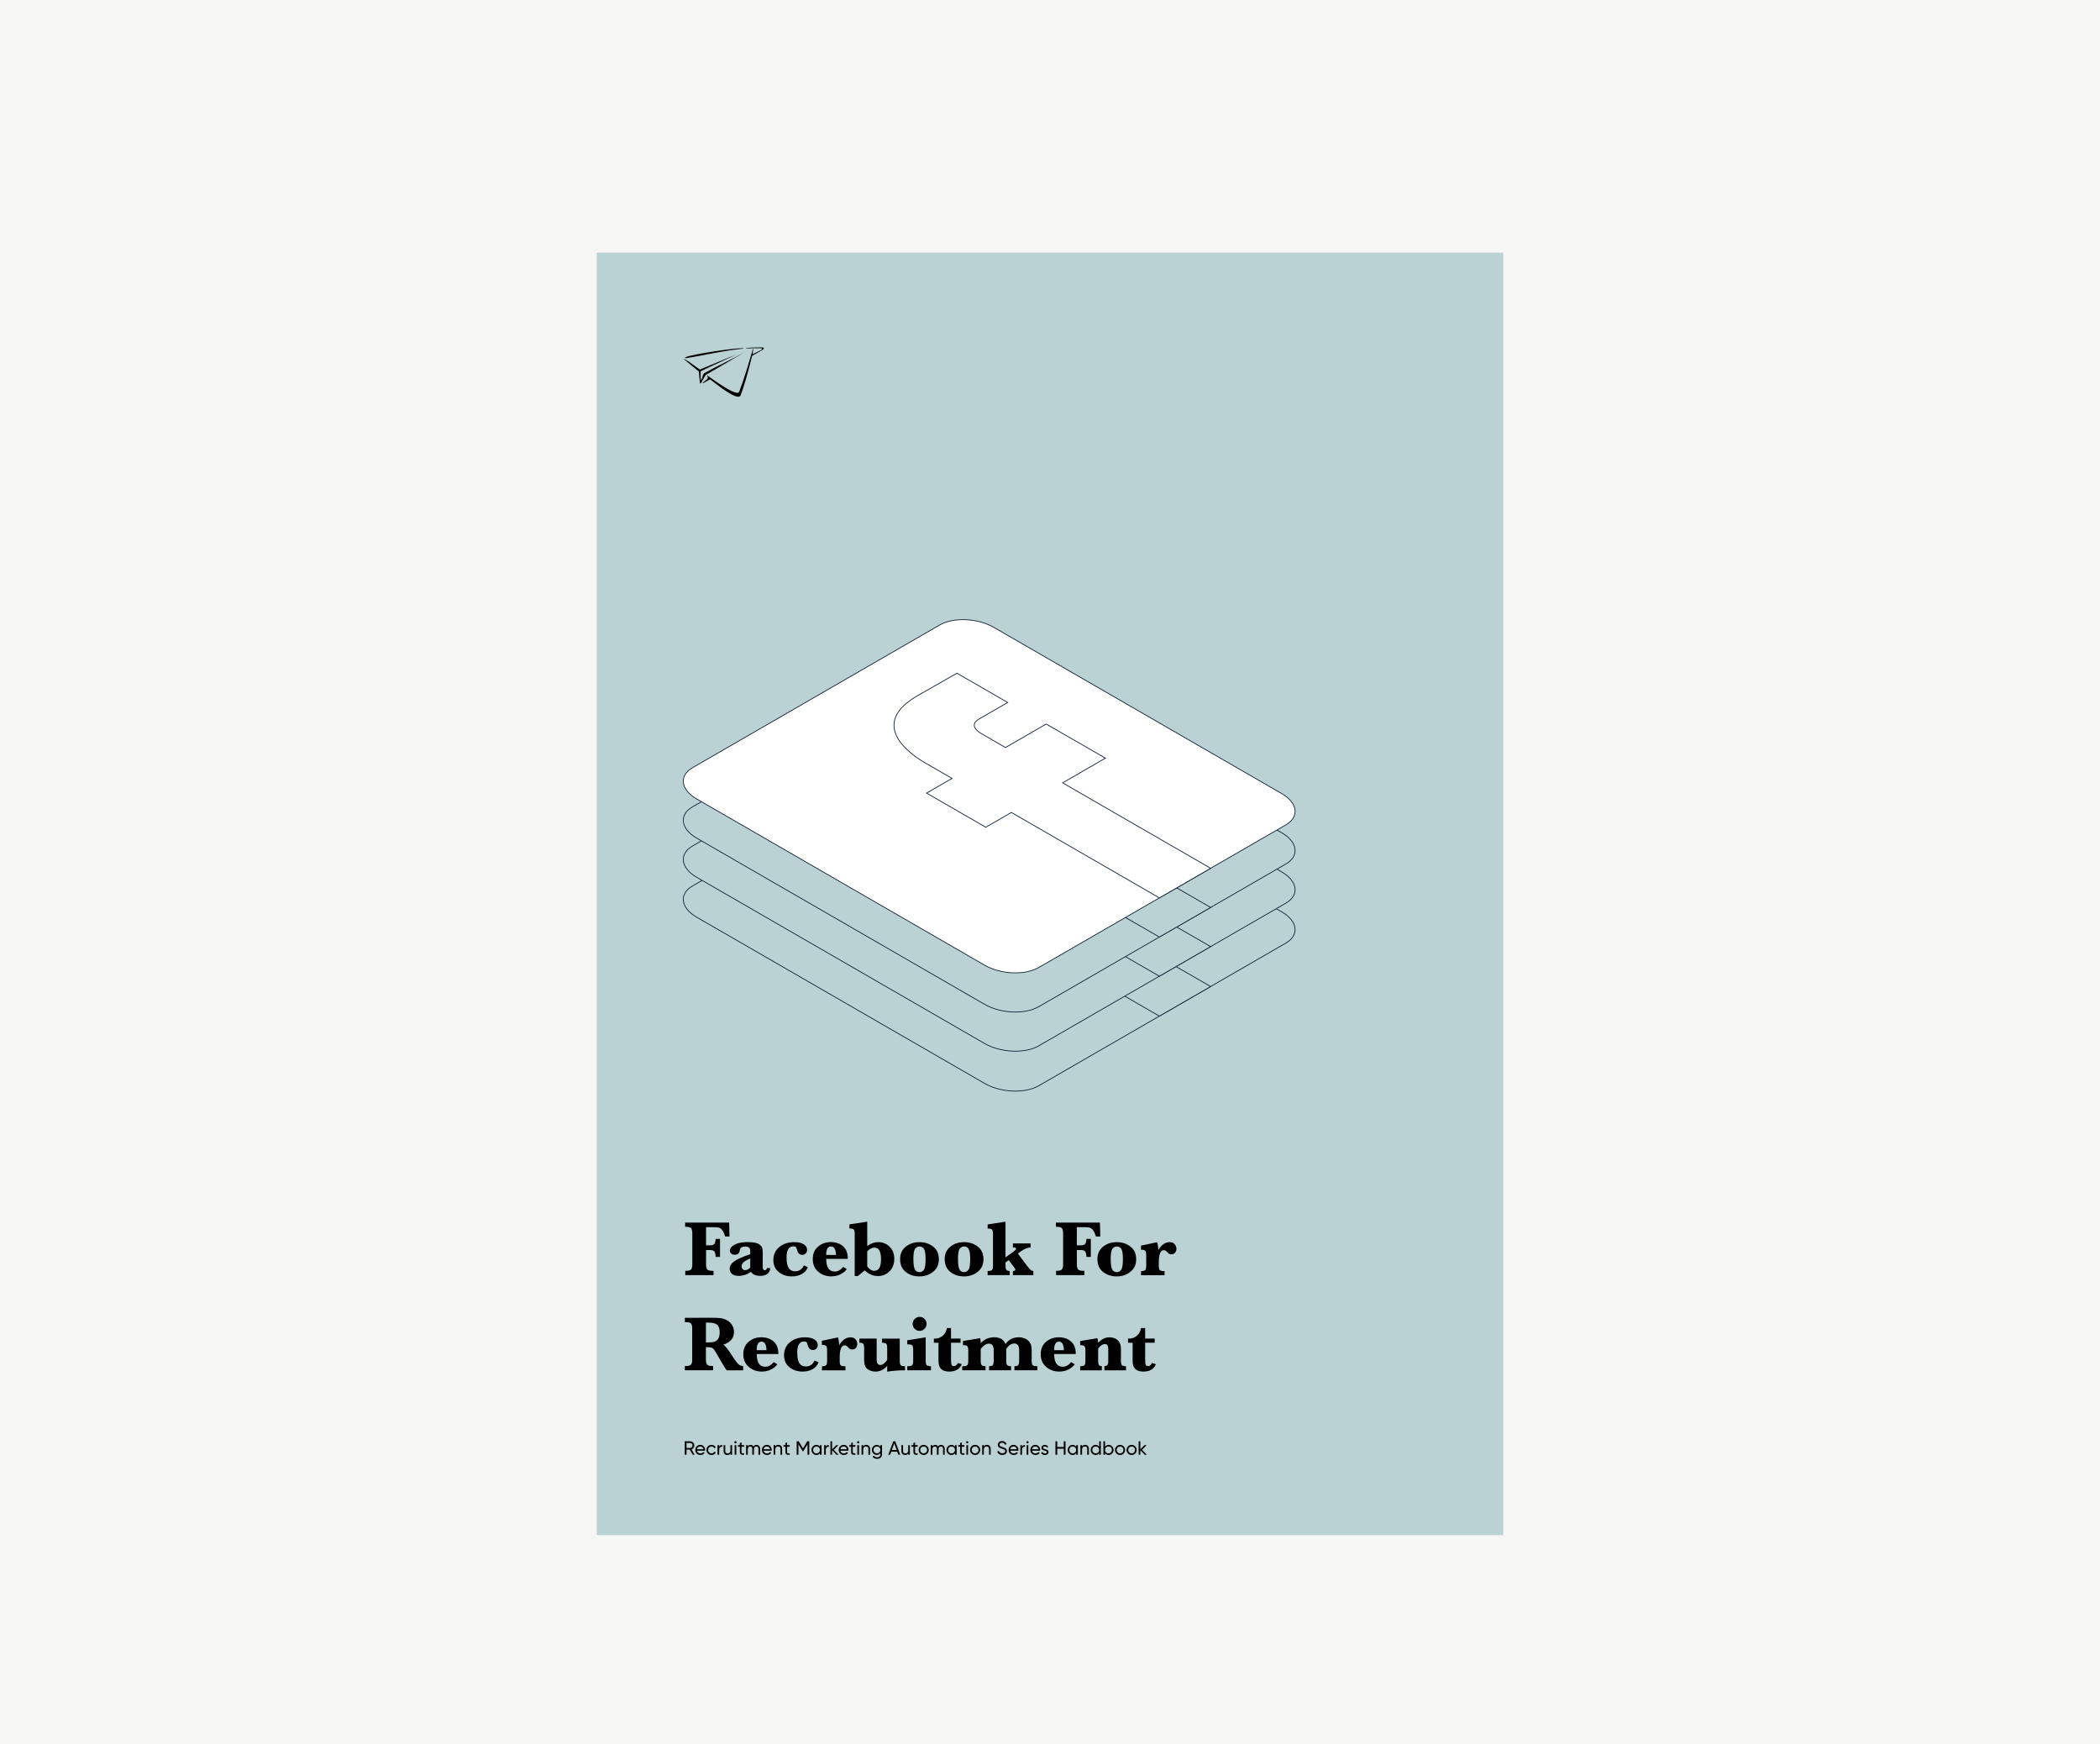 <?xml version="1.0" encoding="UTF-8"?><svg id="Layer_1" xmlns="http://www.w3.org/2000/svg" xmlns:xlink="http://www.w3.org/1999/xlink" viewBox="0 0 1222.76 1015.51"><defs><style>.cls-1{fill:#fff;}.cls-1,.cls-2{stroke:#0d1f33;stroke-miterlimit:10;stroke-width:.44px;}.cls-1,.cls-2,.cls-3{fill-rule:evenodd;}.cls-4{filter:url(#drop-shadow-1);}.cls-5,.cls-6,.cls-7,.cls-3{stroke-width:0px;}.cls-2,.cls-7{fill:#bad2d4;}.cls-6{fill:#f6f6f5;}</style><filter id="drop-shadow-1" filterUnits="userSpaceOnUse"><feOffset dx="0" dy="0"/><feGaussianBlur result="blur" stdDeviation="34.39"/><feFlood flood-color="#cdcdd3" flood-opacity=".75"/><feComposite in2="blur" operator="in"/><feComposite in="SourceGraphic"/></filter></defs><rect class="cls-6" width="1222.76" height="1015.51"/><g class="cls-4"><rect class="cls-7" x="347.45" y="147.09" width="527.87" height="746.69"/><path class="cls-2" d="m403.22,515.81l143.96-83.11c7.99-4.61,22.14-3.99,31.43,1.37l167.72,96.83c9.31,5.38,10.39,13.54,2.4,18.16l-143.96,83.11c-7.99,4.61-22.14,3.99-31.45-1.38l-167.72-96.83c-9.29-5.37-10.37-13.53-2.38-18.15h0Z"/><path class="cls-2" d="m585.44,504.05l-13.79-7.96c-6.71-3.87-4.4-7.01-1.66-8.59s16.74-9.66,16.74-9.66l-29.53-17.05-23.18,13.24c-25.59,14.77-9.37,30.86,4.72,39l15.58,9-14.8,8.55,34.45,19.89,14.92-8.62c39.06,22.55,86.17,49.75,86.17,49.75l29.85-17.23s-47.58-27.47-86.17-49.75l24.92-14.38-34.49-19.86-23.72,13.69Z"/><path class="cls-2" d="m403.22,492.57l143.96-83.11c7.99-4.61,22.14-3.99,31.43,1.37l167.72,96.83c9.31,5.38,10.39,13.54,2.4,18.16l-143.96,83.11c-7.99,4.61-22.14,3.99-31.45-1.38l-167.72-96.83c-9.29-5.37-10.37-13.53-2.38-18.15h0Z"/><path class="cls-2" d="m585.44,480.81l-13.79-7.96c-6.71-3.87-4.4-7.01-1.66-8.59s16.74-9.66,16.74-9.66l-29.53-17.05-23.18,13.24c-25.59,14.77-9.37,30.86,4.72,39l15.58,9-14.8,8.55,34.45,19.89,14.92-8.62c39.06,22.55,86.17,49.75,86.17,49.75l29.85-17.23s-47.58-27.47-86.17-49.75l24.92-14.38-34.49-19.86-23.72,13.69Z"/><path class="cls-5" d="m411.12,727.81v8.34c0,1.4.24,2.37.72,2.92s1.48.82,3,.82h.63v2.5h-16.46v-2.5h.45c1.52,0,2.51-.28,2.96-.85.46-.56.69-1.53.69-2.9v-18.13c0-1.4-.24-2.37-.71-2.92s-1.45-.82-2.94-.82h-.54v-2.46h25.64l.2,8.09h-2.55c-.38-1.38-.86-2.5-1.44-3.36s-1.2-1.41-1.83-1.67c-.63-.26-1.59-.38-2.89-.38h-4.94v10.55h2.41c1.14,0,1.93-.24,2.38-.73.44-.49.72-1.49.82-3.01h2.53v10.51h-2.53c-.08-1.64-.34-2.72-.79-3.24s-1.27-.78-2.46-.78h-2.37Z"/><path class="cls-5" d="m437.25,740.44c-1.1.8-2.24,1.39-3.44,1.79-1.2.4-2.45.6-3.75.6-1.73,0-3.03-.39-3.89-1.17s-1.3-1.75-1.3-2.91c0-1.64.86-3.09,2.59-4.35s4.85-2.66,9.38-4.19v-1.67c0-1.19-.29-1.95-.86-2.29-.57-.34-1.25-.51-2.03-.51-1.89,0-2.95.69-3.16,2.07-.15.95-.45,1.63-.9,2.06-.45.43-1.15.64-2.1.64-.86,0-1.54-.23-2.04-.69-.5-.46-.76-1-.76-1.61,0-1.4.92-2.59,2.77-3.56,1.85-.98,4.32-1.47,7.42-1.47,1.73,0,3.17.11,4.34.32,1.17.21,2.1.6,2.82,1.17s1.19,1.17,1.42,1.8c.23.63.35,1.49.35,2.57v8.57c0,1.29.39,1.94,1.17,1.94.68,0,1.1-.42,1.29-1.26h1.87c-.04,1.55-.61,2.69-1.7,3.43s-2.39,1.1-3.91,1.1c-2.77,0-4.63-.8-5.59-2.39Zm-.41-2.44v-5.28c-2.09.87-3.45,1.66-4.09,2.37-.64.71-.96,1.44-.96,2.19,0,.57.19,1.09.56,1.54.38.46.87.69,1.49.69.54,0,1.06-.13,1.56-.38.5-.26.98-.63,1.44-1.13Z"/><path class="cls-5" d="m468.07,736.72l2.3,1.01c-.63,1.73-1.78,3.06-3.44,4-1.66.94-3.6,1.41-5.81,1.41-3.02,0-5.58-.84-7.68-2.54s-3.14-4.02-3.14-7c0-3.13,1.14-5.64,3.43-7.55,2.28-1.91,5.25-2.86,8.88-2.86,2.25,0,4.04.41,5.36,1.24,1.31.83,1.97,1.92,1.97,3.27,0,.77-.26,1.44-.78,2.02s-1.19.87-2.02.87c-1.64,0-2.68-1.07-3.13-3.2-.14-.63-.34-1.08-.61-1.35s-.74-.41-1.4-.41c-1.34,0-2.34.53-3.01,1.59-.67,1.06-1,2.65-1,4.77,0,2.9.4,4.99,1.21,6.26.8,1.27,2.06,1.91,3.78,1.91,2.34,0,4.04-1.14,5.1-3.43Z"/><path class="cls-5" d="m481.08,732.95c0,2.45.42,4.29,1.25,5.52.83,1.23,2.08,1.85,3.75,1.85,1.77,0,3.4-.9,4.89-2.71l2.1,1.26c-.86,1.23-2.09,2.25-3.69,3.05s-3.37,1.21-5.31,1.21c-2.98,0-5.52-.91-7.64-2.72-2.12-1.81-3.18-4.26-3.18-7.34s1.03-5.5,3.08-7.26,4.52-2.64,7.41-2.64,5.28.81,7.14,2.42,2.78,4.06,2.78,7.34h-12.58Zm-.02-2.28h5.7c-.09-3.32-1.06-4.98-2.91-4.98-.93,0-1.63.41-2.1,1.24-.47.83-.7,2.07-.7,3.74Z"/><path class="cls-5" d="m503.54,739.63l-4.01,3.27h-1.87v-24.67c0-1.14-.18-1.93-.53-2.36-.35-.43-1.2-.64-2.54-.64v-2.39l10.37-1.56v14.2c.99-.77,2.02-1.34,3.09-1.72,1.07-.38,2.17-.58,3.31-.58,2.6,0,4.81.9,6.63,2.69s2.73,4.14,2.73,7.05-.93,5.46-2.79,7.28-4.11,2.73-6.75,2.73c-1.43,0-2.78-.28-4.05-.83-1.27-.56-2.47-1.38-3.6-2.48Zm1.42-2.32c.62.86,1.27,1.5,1.96,1.93.69.43,1.42.64,2.19.64,1.29,0,2.26-.56,2.91-1.69s.97-2.82.97-5.07-.32-3.94-.95-5.06c-.63-1.12-1.58-1.68-2.84-1.68-.77,0-1.5.18-2.21.55-.71.37-1.38.93-2.03,1.68v8.7Z"/><path class="cls-5" d="m524.1,733.11c0-3.1,1.1-5.52,3.29-7.28s4.85-2.64,7.96-2.64,5.68.85,7.94,2.56c2.25,1.71,3.38,4.17,3.38,7.38s-1.1,5.48-3.31,7.29c-2.21,1.81-4.88,2.72-8.03,2.72s-5.7-.86-7.91-2.58c-2.21-1.72-3.31-4.21-3.31-7.45Zm7.73-.23c0,2.89.27,4.9.8,6.05.53,1.15,1.46,1.72,2.79,1.72,1.07,0,1.92-.48,2.56-1.44s.96-3.01.96-6.16c0-2.86-.29-4.79-.86-5.81s-1.47-1.52-2.71-1.52c-.98,0-1.81.43-2.5,1.3-.69.87-1.04,2.82-1.04,5.85Z"/><path class="cls-5" d="m550.07,733.11c0-3.1,1.1-5.52,3.29-7.28s4.85-2.64,7.96-2.64,5.68.85,7.94,2.56c2.25,1.71,3.38,4.17,3.38,7.38s-1.1,5.48-3.31,7.29c-2.21,1.81-4.88,2.72-8.03,2.72s-5.7-.86-7.91-2.58c-2.21-1.72-3.31-4.21-3.31-7.45Zm7.73-.23c0,2.89.27,4.9.8,6.05.53,1.15,1.46,1.72,2.79,1.72,1.07,0,1.92-.48,2.56-1.44s.96-3.01.96-6.16c0-2.86-.29-4.79-.86-5.81s-1.47-1.52-2.71-1.52c-.98,0-1.81.43-2.5,1.3-.69.87-1.04,2.82-1.04,5.85Z"/><path class="cls-5" d="m585.47,735.05v1.96c0,1.07.16,1.82.47,2.27s.98.69,1.98.73v2.39h-12.85v-2.39c1.31,0,2.15-.2,2.54-.61.38-.41.58-1.2.58-2.39v-18.74c0-1.14-.18-1.93-.54-2.36-.36-.43-1.22-.64-2.57-.64v-2.39l10.39-1.6v20.79l4.8-3.45c.92-.68,1.38-1.2,1.38-1.56,0-.21-.09-.39-.26-.53-.17-.14-.71-.21-1.61-.21v-2.39h10.28v2.39c-1.67,0-3.55.75-5.64,2.25l-1.76,1.24,4.69,6.29c1.13,1.52,1.99,2.55,2.58,3.09s1.18.81,1.75.81v2.39h-11.9v-2.39c.96,0,1.44-.28,1.44-.83,0-.23-.26-.68-.77-1.38l-3.07-4.13-1.92,1.38Z"/><path class="cls-5" d="m627.02,727.81v8.34c0,1.4.24,2.37.72,2.92s1.48.82,3,.82h.63v2.5h-16.46v-2.5h.45c1.52,0,2.51-.28,2.96-.85.46-.56.69-1.53.69-2.9v-18.13c0-1.4-.24-2.37-.71-2.92s-1.45-.82-2.94-.82h-.54v-2.46h25.64l.2,8.09h-2.55c-.38-1.38-.86-2.5-1.44-3.36s-1.2-1.41-1.83-1.67c-.63-.26-1.59-.38-2.89-.38h-4.94v10.55h2.41c1.14,0,1.93-.24,2.38-.73.44-.49.72-1.49.82-3.01h2.53v10.51h-2.53c-.08-1.64-.34-2.72-.79-3.24s-1.27-.78-2.46-.78h-2.37Z"/><path class="cls-5" d="m638.99,733.11c0-3.1,1.1-5.52,3.29-7.28s4.85-2.64,7.96-2.64,5.68.85,7.94,2.56c2.25,1.71,3.38,4.17,3.38,7.38s-1.1,5.48-3.31,7.29c-2.21,1.81-4.88,2.72-8.03,2.72s-5.7-.86-7.91-2.58c-2.21-1.72-3.31-4.21-3.31-7.45Zm7.73-.23c0,2.89.27,4.9.8,6.05.53,1.15,1.46,1.72,2.79,1.72,1.07,0,1.92-.48,2.56-1.44s.96-3.01.96-6.16c0-2.86-.29-4.79-.86-5.81s-1.47-1.52-2.71-1.52c-.98,0-1.81.43-2.5,1.3-.69.87-1.04,2.82-1.04,5.85Z"/><path class="cls-5" d="m674.44,727.84c.87-1.55,1.86-2.71,2.98-3.48s2.34-1.16,3.67-1.16,2.25.4,2.91,1.21c.66.8.99,1.68.99,2.63,0,.89-.26,1.65-.79,2.28-.53.63-1.26.95-2.21.95-.51,0-.93-.1-1.26-.29-.33-.2-.77-.6-1.31-1.22-.54-.6-1.13-.9-1.76-.9-.98,0-1.71.6-2.2,1.79-.49,1.2-.73,2.99-.73,5.38v2.01c0,1.11.17,1.89.52,2.33.34.44,1.14.67,2.39.67h.45v2.39h-13.69v-2.39c1.31,0,2.13-.22,2.48-.65.35-.44.52-1.22.52-2.34v-6.45c0-1.14-.18-1.93-.53-2.36-.35-.43-1.19-.64-2.51-.64v-2.39l9.36-1.98c.42,1.22.66,2.77.72,4.64Z"/><path class="cls-5" d="m411.03,784.33v7.24c0,1.4.24,2.37.72,2.92.48.55,1.47.82,2.95.82h.54v2.5h-16.48v-2.5h.61c1.53,0,2.53-.28,2.99-.85.46-.56.69-1.53.69-2.9v-18.08c0-1.4-.24-2.37-.72-2.92-.48-.55-1.46-.82-2.95-.82h-.61v-2.5l12.26-.02,2.75-.02c2.72,0,4.71.09,5.96.27,1.25.18,2.49.61,3.71,1.3,1.22.68,2.18,1.62,2.88,2.81s1.05,2.46,1.05,3.83c0,3.64-2.06,6.13-6.18,7.46,1.1.69,2.8,2.86,5.12,6.49,1.8,2.81,3.09,4.51,3.86,5.08s1.61.87,2.53.87v2.5h-9.56c-.87-1.04-2.49-3.67-4.85-7.89-1.19-2.13-2.02-3.51-2.5-4.13-.48-.62-.97-1.01-1.48-1.18s-1.6-.27-3.28-.28Zm0-2.75c2.54.03,4.25-.12,5.14-.46s1.59-.95,2.1-1.83.77-2.07.77-3.57c0-2.15-.51-3.64-1.52-4.46-1.01-.83-2.76-1.24-5.24-1.24-.32,0-.73,0-1.24.02v11.54Z"/><path class="cls-5" d="m440.63,788.37c0,2.45.42,4.29,1.25,5.52.83,1.23,2.08,1.85,3.75,1.85,1.77,0,3.4-.9,4.89-2.71l2.1,1.26c-.86,1.23-2.09,2.25-3.69,3.05s-3.37,1.21-5.31,1.21c-2.98,0-5.52-.91-7.64-2.72-2.12-1.81-3.18-4.26-3.18-7.34s1.03-5.5,3.08-7.26,4.52-2.64,7.41-2.64,5.28.81,7.14,2.42,2.78,4.06,2.78,7.34h-12.58Zm-.02-2.28h5.7c-.09-3.32-1.06-4.98-2.91-4.98-.93,0-1.63.41-2.1,1.24-.47.83-.7,2.07-.7,3.74Z"/><path class="cls-5" d="m474.29,792.13l2.3,1.01c-.63,1.73-1.78,3.06-3.44,4-1.66.94-3.6,1.41-5.81,1.41-3.02,0-5.58-.84-7.68-2.54s-3.14-4.02-3.14-7c0-3.13,1.14-5.64,3.43-7.55,2.28-1.91,5.25-2.86,8.88-2.86,2.25,0,4.04.41,5.36,1.24,1.31.83,1.97,1.92,1.97,3.27,0,.77-.26,1.44-.78,2.02-.52.58-1.19.87-2.02.87-1.64,0-2.68-1.07-3.13-3.2-.14-.63-.34-1.08-.61-1.35s-.74-.41-1.4-.41c-1.34,0-2.34.53-3.01,1.59-.67,1.06-1,2.65-1,4.77,0,2.9.4,4.99,1.21,6.26.8,1.27,2.06,1.91,3.78,1.91,2.34,0,4.04-1.14,5.1-3.43Z"/><path class="cls-5" d="m488.63,783.25c.87-1.55,1.86-2.71,2.98-3.48s2.34-1.16,3.67-1.16,2.25.4,2.91,1.21c.66.8.99,1.68.99,2.63,0,.89-.26,1.65-.79,2.28-.53.63-1.26.95-2.21.95-.51,0-.93-.1-1.26-.29-.33-.2-.77-.6-1.31-1.22-.54-.6-1.13-.9-1.76-.9-.98,0-1.71.6-2.2,1.79-.49,1.2-.73,2.99-.73,5.38v2.01c0,1.11.17,1.89.52,2.33.34.44,1.14.67,2.39.67h.45v2.39h-13.69v-2.39c1.31,0,2.13-.22,2.48-.65.35-.44.52-1.22.52-2.34v-6.45c0-1.14-.18-1.93-.53-2.36-.35-.43-1.19-.64-2.51-.64v-2.39l9.36-1.98c.42,1.22.66,2.77.72,4.64Z"/><path class="cls-5" d="m516.57,795.29c-.98,1.08-2.03,1.9-3.17,2.45-1.13.55-2.36.82-3.66.82-1.67,0-3.18-.47-4.54-1.4s-2.04-2.71-2.04-5.34v-7.08c0-1.16-.18-1.95-.55-2.37-.37-.42-1.12-.63-2.24-.63v-2.39h10.08v12.06c0,1.17.18,2.01.54,2.53.36.51.93.77,1.71.77.59,0,1.2-.24,1.85-.72.65-.48,1.32-1.2,2.03-2.16v-7.08c0-1.13-.18-1.91-.53-2.34-.35-.44-1.18-.65-2.49-.65v-2.39h10.33v13.08c0,1.14.18,1.93.53,2.36.35.43,1.2.64,2.54.64v2.39c-.41-.01-.77-.02-1.1-.02-2.77,0-5.85.26-9.27.77v-3.27Z"/><path class="cls-5" d="m539,778.6v13.82c0,1.14.18,1.93.54,2.36.36.43,1.2.64,2.53.64v2.39h-13.8v-2.39h.52c1.28,0,2.09-.23,2.42-.68.34-.45.51-1.23.51-2.32v-6.72c0-1.11-.17-1.89-.52-2.33-.35-.44-1.15-.67-2.41-.67h-.52v-2.39l10.73-1.71Zm-7.6-7.82c0-1.11.4-2.07,1.2-2.88s1.75-1.21,2.86-1.21,2.08.4,2.86,1.19c.78.8,1.17,1.76,1.17,2.89s-.39,2.09-1.18,2.89-1.74,1.19-2.85,1.19-2.12-.41-2.9-1.23-1.16-1.77-1.16-2.85Z"/><path class="cls-5" d="m553.75,781.78v9.63c0,1.61.11,2.67.32,3.19.21.52.65.78,1.31.78.99,0,1.79-.62,2.39-1.85l2.21.74c-1.14,2.86-3.58,4.28-7.33,4.28-2.06,0-3.61-.5-4.64-1.5-1.04-1-1.56-2.5-1.56-4.5v-10.78h-2.68v-2.43l.56.02c1.82,0,3.37-.58,4.67-1.74,1.29-1.16,2.07-2.63,2.34-4.42h2.41v6.13h5.55v2.43h-5.55Z"/><path class="cls-5" d="m571.04,785.37v7.1c0,1.13.18,1.9.54,2.32.36.42,1.12.63,2.28.63v2.39h-13.6v-2.39h.59c1.29,0,2.1-.22,2.44-.67.33-.44.5-1.21.5-2.29v-6.31c0-1.14-.18-1.93-.54-2.36-.36-.43-1.21-.64-2.55-.64v-2.39l9.97-1.65c.25.66.38,1.64.38,2.93,1.02-1.16,2.18-2.02,3.48-2.59s2.73-.86,4.29-.86c1.71,0,3.12.33,4.23.98,1.1.65,1.91,1.64,2.4,2.96.95-1.32,2.06-2.31,3.34-2.96,1.28-.65,2.73-.98,4.35-.98,1.34,0,2.55.24,3.65.73,1.1.49,1.93,1.1,2.5,1.83.57.73.95,1.46,1.14,2.19.19.73.28,1.79.28,3.17v5.95c0,1.17.19,1.96.58,2.36.38.4,1.29.6,2.72.6v2.39h-13.35v-2.39c1.16,0,1.91-.22,2.24-.65.34-.44.51-1.2.51-2.3v-6.47c0-1.26-.23-2.21-.7-2.84-.47-.63-1.17-.95-2.12-.95-.89,0-1.72.26-2.5.79s-1.51,1.32-2.19,2.37v7.1c0,1.11.18,1.88.54,2.31.36.43,1.12.64,2.28.64v2.39h-12.83v-2.39c1.11-.01,1.84-.23,2.19-.65.35-.42.52-1.19.52-2.3v-6.43c0-1.25-.23-2.18-.69-2.81-.46-.62-1.15-.94-2.08-.94-.81,0-1.62.26-2.41.77-.8.51-1.59,1.28-2.37,2.3Z"/><path class="cls-5" d="m613.81,788.37c0,2.45.42,4.29,1.25,5.52.83,1.23,2.08,1.85,3.75,1.85,1.77,0,3.4-.9,4.89-2.71l2.1,1.26c-.86,1.23-2.09,2.25-3.69,3.05s-3.37,1.21-5.31,1.21c-2.98,0-5.52-.91-7.64-2.72-2.12-1.81-3.18-4.26-3.18-7.34s1.03-5.5,3.08-7.26,4.52-2.64,7.41-2.64,5.28.81,7.14,2.42,2.78,4.06,2.78,7.34h-12.58Zm-.02-2.28h5.7c-.09-3.32-1.06-4.98-2.91-4.98-.93,0-1.63.41-2.1,1.24-.47.83-.7,2.07-.7,3.74Z"/><path class="cls-5" d="m639.42,785.14v7.33c0,1.05.16,1.8.47,2.25.32.45.88.68,1.69.7v2.39h-12.63v-2.39c1.31,0,2.14-.21,2.5-.62.36-.41.54-1.19.54-2.33v-6.31c0-1.14-.18-1.93-.53-2.36-.35-.43-1.19-.64-2.51-.64v-2.39l10.01-1.65c.25.59.41,1.49.45,2.71.99-1.08,2.03-1.89,3.12-2.42,1.09-.53,2.22-.8,3.39-.8,2.1,0,3.76.58,4.96,1.75,1.2,1.17,1.8,2.76,1.8,4.79v7.33c0,1.13.18,1.9.55,2.32s1.17.63,2.4.63v2.39h-12.56v-2.39c.63-.03,1.16-.21,1.59-.54.43-.33.64-1.13.64-2.41v-6.76c0-1.23-.17-2.07-.51-2.52-.34-.45-.82-.68-1.45-.68s-1.28.22-1.94.65c-.66.44-1.33,1.1-2.01,1.98Z"/><path class="cls-5" d="m666.79,781.78v9.63c0,1.61.11,2.67.32,3.19.21.52.65.78,1.31.78.99,0,1.79-.62,2.39-1.85l2.21.74c-1.14,2.86-3.58,4.28-7.33,4.28-2.06,0-3.61-.5-4.64-1.5-1.04-1-1.56-2.5-1.56-4.5v-10.78h-2.68v-2.43l.56.02c1.82,0,3.37-.58,4.67-1.74,1.29-1.16,2.07-2.63,2.34-4.42h2.41v6.13h5.55v2.43h-5.55Z"/><path class="cls-5" d="m403.34,846.97l-1.75-3h-1.85v3h-1.04v-7.83h3.13c.67,0,1.25.24,1.72.71.48.47.72,1.04.72,1.72,0,.51-.15.97-.45,1.39-.3.42-.69.71-1.17.88l1.85,3.13h-1.15Zm-3.6-6.85v2.92h2.09c.39,0,.72-.14.99-.43.27-.29.41-.63.41-1.03s-.14-.75-.41-1.03c-.27-.28-.6-.42-.99-.42h-2.09Z"/><path class="cls-5" d="m405.83,844.62c.1.5.33.89.69,1.16.36.28.81.41,1.34.41.74,0,1.27-.27,1.61-.82l.83.47c-.54.84-1.36,1.26-2.46,1.26-.89,0-1.61-.28-2.16-.83-.56-.55-.83-1.26-.83-2.11s.27-1.54.82-2.1c.54-.56,1.25-.84,2.11-.84s1.49.29,2.01.87c.52.58.78,1.27.78,2.08,0,.14-.01.29-.03.44h-4.69Zm1.93-2.47c-.52,0-.95.15-1.3.44-.34.29-.56.69-.64,1.18h3.74c-.08-.53-.29-.93-.63-1.21-.34-.28-.73-.41-1.17-.41Z"/><path class="cls-5" d="m414.29,847.11c-.84,0-1.54-.28-2.1-.84-.56-.56-.84-1.26-.84-2.1s.28-1.53.84-2.1c.56-.56,1.26-.84,2.1-.84.55,0,1.05.13,1.49.4.44.27.77.62.98,1.07l-.82.47c-.14-.3-.36-.54-.65-.72-.29-.18-.63-.27-1-.27-.56,0-1.03.19-1.4.57-.38.38-.57.85-.57,1.42s.19,1.03.57,1.41c.38.38.84.57,1.4.57.37,0,.71-.09,1.01-.26.3-.18.53-.41.68-.71l.83.48c-.24.44-.58.79-1.03,1.06s-.94.4-1.49.4Z"/><path class="cls-5" d="m418.75,842.32c.32-.69.9-1.04,1.74-1.04v1.02c-.48-.02-.89.1-1.23.38-.34.28-.51.72-.51,1.33v2.96h-.97v-5.59h.97v.94Z"/><path class="cls-5" d="m425.3,841.38h.97v5.59h-.97v-.8c-.39.63-1,.95-1.81.95-.66,0-1.18-.21-1.58-.62-.4-.41-.59-.97-.59-1.68v-3.43h.97v3.38c0,.46.12.81.37,1.06.25.25.58.38,1.02.38.48,0,.88-.15,1.17-.45.3-.3.45-.77.45-1.39v-2.96Z"/><path class="cls-5" d="m428.24,840.36c-.19,0-.34-.06-.47-.19-.13-.13-.19-.28-.19-.46s.06-.33.19-.46c.13-.13.28-.2.47-.2s.33.07.46.2c.13.13.19.29.19.46s-.06.33-.19.46-.28.19-.46.19Zm-.49,6.61v-5.59h.97v5.59h-.97Z"/><path class="cls-5" d="m433.25,842.32h-1.49v3.03c0,.28.05.47.16.59.11.12.27.18.5.18.22,0,.5,0,.83-.02v.87c-.85.11-1.47.04-1.87-.21-.4-.25-.59-.72-.59-1.42v-3.03h-1.11v-.94h1.11v-1.28l.97-.29v1.57h1.49v.94Z"/><path class="cls-5" d="m440.48,841.23c.63,0,1.13.2,1.52.61s.58.96.58,1.65v3.48h-.97v-3.44c0-.43-.11-.77-.33-1.01-.22-.24-.52-.36-.9-.36-.42,0-.75.14-1,.42-.25.28-.38.71-.38,1.28v3.11h-.97v-3.44c0-.43-.11-.77-.32-1.01-.21-.24-.5-.36-.87-.36-.41,0-.75.14-1.02.43s-.41.71-.41,1.27v3.11h-.97v-5.59h.97v.75c.38-.6.94-.89,1.67-.89s1.3.32,1.64.95c.39-.63.97-.95,1.75-.95Z"/><path class="cls-5" d="m444.62,844.62c.1.5.33.89.69,1.16.36.28.81.41,1.34.41.74,0,1.27-.27,1.61-.82l.83.47c-.54.84-1.36,1.26-2.46,1.26-.89,0-1.61-.28-2.16-.83-.56-.55-.83-1.26-.83-2.11s.27-1.54.82-2.1c.54-.56,1.25-.84,2.11-.84s1.49.29,2.01.87c.52.58.78,1.27.78,2.08,0,.14-.01.29-.03.44h-4.69Zm1.93-2.47c-.52,0-.95.15-1.3.44-.34.29-.56.69-.64,1.18h3.74c-.08-.53-.29-.93-.63-1.21-.34-.28-.73-.41-1.17-.41Z"/><path class="cls-5" d="m453.24,841.23c.66,0,1.18.21,1.58.62.39.41.59.97.59,1.68v3.43h-.97v-3.38c0-.45-.12-.81-.37-1.06-.25-.25-.59-.38-1.02-.38-.48,0-.88.15-1.17.45s-.45.77-.45,1.39v2.96h-.97v-5.59h.97v.8c.4-.63,1-.95,1.81-.95Z"/><path class="cls-5" d="m459.8,842.32h-1.49v3.03c0,.28.05.47.16.59.11.12.27.18.5.18.22,0,.5,0,.83-.02v.87c-.85.11-1.47.04-1.87-.21-.4-.25-.59-.72-.59-1.42v-3.03h-1.11v-.94h1.11v-1.28l.97-.29v1.57h1.49v.94Z"/><path class="cls-5" d="m471.21,839.14v7.83h-1.03v-6.12l-2.56,4.26h-.13s-2.57-4.27-2.57-4.27v6.12h-1.04v-7.83h1.17l2.5,4.16,2.48-4.16h1.16Z"/><path class="cls-5" d="m477.42,841.38h.97v5.59h-.97v-.96c-.49.74-1.19,1.11-2.11,1.11-.78,0-1.45-.29-2-.86-.55-.57-.83-1.26-.83-2.08s.28-1.52.83-2.09c.55-.57,1.22-.86,2-.86.92,0,1.63.37,2.11,1.11v-.96Zm-1.99,4.8c.57,0,1.04-.19,1.42-.58.38-.38.57-.86.57-1.43s-.19-1.04-.57-1.43c-.38-.38-.85-.58-1.42-.58s-1.03.19-1.41.58c-.38.38-.57.86-.57,1.43s.19,1.04.57,1.43c.38.38.85.58,1.41.58Z"/><path class="cls-5" d="m480.84,842.32c.32-.69.9-1.04,1.74-1.04v1.02c-.48-.02-.89.1-1.23.38-.34.28-.51.72-.51,1.33v2.96h-.97v-5.59h.97v.94Z"/><path class="cls-5" d="m488.26,846.97h-1.21l-2.55-2.65v2.65h-.97v-7.83h.97v4.7l2.42-2.46h1.25l-2.67,2.71,2.76,2.88Z"/><path class="cls-5" d="m489.33,844.62c.1.5.33.89.69,1.16.36.28.81.41,1.34.41.74,0,1.27-.27,1.61-.82l.83.47c-.54.84-1.36,1.26-2.46,1.26-.89,0-1.61-.28-2.16-.83-.56-.55-.83-1.26-.83-2.11s.27-1.54.82-2.1c.54-.56,1.25-.84,2.11-.84s1.49.29,2.01.87c.52.58.78,1.27.78,2.08,0,.14-.01.29-.03.44h-4.69Zm1.93-2.47c-.52,0-.95.15-1.3.44-.34.29-.56.69-.64,1.18h3.74c-.08-.53-.29-.93-.63-1.21-.34-.28-.73-.41-1.17-.41Z"/><path class="cls-5" d="m498.05,842.32h-1.49v3.03c0,.28.05.47.16.59.11.12.27.18.5.18.22,0,.5,0,.83-.02v.87c-.85.11-1.47.04-1.87-.21-.4-.25-.59-.72-.59-1.42v-3.03h-1.11v-.94h1.11v-1.28l.97-.29v1.57h1.49v.94Z"/><path class="cls-5" d="m499.69,840.36c-.19,0-.34-.06-.47-.19-.13-.13-.19-.28-.19-.46s.06-.33.19-.46c.13-.13.28-.2.47-.2s.33.07.46.2c.13.13.19.29.19.46s-.06.33-.19.46-.28.19-.46.19Zm-.49,6.61v-5.59h.97v5.59h-.97Z"/><path class="cls-5" d="m504.44,841.23c.66,0,1.18.21,1.58.62.39.41.59.97.59,1.68v3.43h-.97v-3.38c0-.45-.12-.81-.37-1.06-.25-.25-.59-.38-1.02-.38-.48,0-.88.15-1.17.45s-.45.77-.45,1.39v2.96h-.97v-5.59h.97v.8c.4-.63,1-.95,1.81-.95Z"/><path class="cls-5" d="m512.61,841.38h.96v5.36c0,.83-.28,1.47-.84,1.93-.56.46-1.23.69-2.01.69-.63,0-1.17-.12-1.62-.35-.45-.24-.8-.57-1.03-1.01l.85-.48c.31.63.91.94,1.82.94.58,0,1.04-.15,1.37-.46.33-.31.5-.72.5-1.25v-.79c-.49.75-1.19,1.12-2.1,1.12-.8,0-1.47-.28-2.02-.85-.55-.57-.83-1.26-.83-2.07s.28-1.5.83-2.06c.55-.56,1.23-.84,2.02-.84.92,0,1.62.37,2.1,1.11v-.96Zm-3.41,4.18c.38.38.85.57,1.42.57s1.04-.19,1.42-.57c.38-.38.57-.85.57-1.42s-.19-1.03-.57-1.41c-.38-.38-.85-.57-1.42-.57s-1.04.19-1.42.57c-.38.38-.57.85-.57,1.41s.19,1.04.57,1.42Z"/><path class="cls-5" d="m523.1,846.97l-.64-1.75h-3.52l-.64,1.75h-1.11l2.92-7.83h1.17l2.92,7.83h-1.11Zm-3.8-2.73h2.81l-1.41-3.86-1.41,3.86Z"/><path class="cls-5" d="m528.83,841.38h.97v5.59h-.97v-.8c-.39.63-1,.95-1.81.95-.66,0-1.18-.21-1.58-.62-.4-.41-.59-.97-.59-1.68v-3.43h.97v3.38c0,.46.12.81.37,1.06.25.25.58.38,1.02.38.48,0,.88-.15,1.17-.45.3-.3.45-.77.45-1.39v-2.96Z"/><path class="cls-5" d="m534.32,842.32h-1.49v3.03c0,.28.05.47.16.59.11.12.27.18.5.18.22,0,.5,0,.83-.02v.87c-.85.11-1.47.04-1.87-.21-.4-.25-.59-.72-.59-1.42v-3.03h-1.11v-.94h1.11v-1.28l.97-.29v1.57h1.49v.94Z"/><path class="cls-5" d="m539.92,846.26c-.57.57-1.27.85-2.09.85s-1.52-.28-2.09-.85-.86-1.26-.86-2.09.29-1.53.86-2.09,1.27-.85,2.09-.85,1.52.28,2.09.85.86,1.26.86,2.09-.29,1.52-.86,2.09Zm-2.09-.1c.56,0,1.03-.19,1.41-.57.38-.38.57-.85.57-1.42s-.19-1.04-.57-1.42c-.38-.38-.85-.57-1.41-.57s-1.02.19-1.4.57c-.38.38-.57.85-.57,1.42s.19,1.04.57,1.42c.38.38.85.57,1.4.57Z"/><path class="cls-5" d="m547.97,841.23c.63,0,1.13.2,1.52.61s.58.96.58,1.65v3.48h-.97v-3.44c0-.43-.11-.77-.33-1.01-.22-.24-.52-.36-.9-.36-.42,0-.75.14-1,.42-.25.28-.38.71-.38,1.28v3.11h-.97v-3.44c0-.43-.11-.77-.32-1.01-.21-.24-.5-.36-.87-.36-.41,0-.75.14-1.02.43s-.41.71-.41,1.27v3.11h-.97v-5.59h.97v.75c.38-.6.94-.89,1.67-.89s1.3.32,1.64.95c.39-.63.97-.95,1.75-.95Z"/><path class="cls-5" d="m556.05,841.38h.97v5.59h-.97v-.96c-.49.74-1.19,1.11-2.11,1.11-.78,0-1.45-.29-2-.86-.55-.57-.83-1.26-.83-2.08s.28-1.52.83-2.09c.55-.57,1.22-.86,2-.86.92,0,1.63.37,2.11,1.11v-.96Zm-1.99,4.8c.57,0,1.04-.19,1.42-.58.38-.38.57-.86.57-1.43s-.19-1.04-.57-1.43c-.38-.38-.85-.58-1.42-.58s-1.03.19-1.41.58c-.38.38-.57.86-.57,1.43s.19,1.04.57,1.43c.38.38.85.58,1.41.58Z"/><path class="cls-5" d="m561.54,842.32h-1.49v3.03c0,.28.05.47.16.59.11.12.27.18.5.18.22,0,.5,0,.83-.02v.87c-.85.11-1.47.04-1.87-.21-.4-.25-.59-.72-.59-1.42v-3.03h-1.11v-.94h1.11v-1.28l.97-.29v1.57h1.49v.94Z"/><path class="cls-5" d="m563.19,840.36c-.19,0-.34-.06-.47-.19-.13-.13-.19-.28-.19-.46s.06-.33.19-.46c.13-.13.28-.2.47-.2s.33.07.46.2c.13.13.19.29.19.46s-.06.33-.19.46-.28.19-.46.19Zm-.49,6.61v-5.59h.97v5.59h-.97Z"/><path class="cls-5" d="m569.87,846.26c-.57.57-1.27.85-2.09.85s-1.52-.28-2.09-.85-.86-1.26-.86-2.09.29-1.53.86-2.09,1.27-.85,2.09-.85,1.52.28,2.09.85.86,1.26.86,2.09-.29,1.52-.86,2.09Zm-2.09-.1c.56,0,1.03-.19,1.41-.57.38-.38.57-.85.57-1.42s-.19-1.04-.57-1.42c-.38-.38-.85-.57-1.41-.57s-1.02.19-1.4.57c-.38.38-.57.85-.57,1.42s.19,1.04.57,1.42c.38.38.85.57,1.4.57Z"/><path class="cls-5" d="m574.67,841.23c.66,0,1.18.21,1.58.62.39.41.59.97.59,1.68v3.43h-.97v-3.38c0-.45-.12-.81-.37-1.06-.25-.25-.59-.38-1.02-.38-.48,0-.88.15-1.17.45s-.45.77-.45,1.39v2.96h-.97v-5.59h.97v.8c.4-.63,1-.95,1.81-.95Z"/><path class="cls-5" d="m583.62,847.11c-.73,0-1.36-.17-1.87-.51-.52-.34-.88-.81-1.09-1.41l.89-.51c.31.95,1,1.42,2.09,1.42.54,0,.95-.11,1.23-.33.28-.22.43-.51.43-.88s-.14-.65-.43-.84-.76-.38-1.42-.59c-.33-.11-.57-.2-.75-.26s-.39-.15-.65-.29c-.26-.13-.45-.26-.58-.4-.13-.14-.24-.32-.34-.54s-.15-.48-.15-.76c0-.68.24-1.22.72-1.62.48-.4,1.06-.6,1.74-.6.62,0,1.16.16,1.62.47.46.31.8.73,1.03,1.24l-.87.5c-.34-.8-.93-1.21-1.78-1.21-.42,0-.77.1-1.03.31-.26.21-.39.49-.39.85s.12.6.37.78.67.37,1.28.56c.21.08.36.13.45.16.09.03.23.08.42.15s.33.12.42.17c.09.04.21.11.36.19.15.08.27.16.34.23s.16.17.26.28c.1.11.17.22.22.33s.08.24.12.39c.03.15.05.3.05.46,0,.69-.25,1.23-.75,1.64-.5.41-1.15.61-1.96.61Z"/><path class="cls-5" d="m588.27,844.62c.1.5.33.89.69,1.16.36.28.81.41,1.34.41.74,0,1.27-.27,1.61-.82l.83.47c-.54.84-1.36,1.26-2.46,1.26-.89,0-1.61-.28-2.16-.83-.56-.55-.83-1.26-.83-2.11s.27-1.54.82-2.1c.54-.56,1.25-.84,2.11-.84s1.49.29,2.01.87c.52.58.78,1.27.78,2.08,0,.14-.01.29-.03.44h-4.69Zm1.93-2.47c-.52,0-.95.15-1.3.44-.34.29-.56.69-.64,1.18h3.74c-.08-.53-.29-.93-.63-1.21-.34-.28-.73-.41-1.17-.41Z"/><path class="cls-5" d="m595.08,842.32c.32-.69.9-1.04,1.74-1.04v1.02c-.48-.02-.89.1-1.23.38-.34.28-.51.72-.51,1.33v2.96h-.97v-5.59h.97v.94Z"/><path class="cls-5" d="m598.27,840.36c-.19,0-.34-.06-.47-.19-.13-.13-.19-.28-.19-.46s.06-.33.19-.46c.13-.13.28-.2.47-.2s.33.07.46.2c.13.13.19.29.19.46s-.06.33-.19.46-.28.19-.46.19Zm-.49,6.61v-5.59h.97v5.59h-.97Z"/><path class="cls-5" d="m600.92,844.62c.1.5.33.89.69,1.16.36.28.81.41,1.34.41.74,0,1.27-.27,1.61-.82l.83.47c-.54.84-1.36,1.26-2.46,1.26-.89,0-1.61-.28-2.16-.83-.56-.55-.83-1.26-.83-2.11s.27-1.54.82-2.1c.54-.56,1.25-.84,2.11-.84s1.49.29,2.01.87c.52.58.78,1.27.78,2.08,0,.14-.01.29-.03.44h-4.69Zm1.93-2.47c-.52,0-.95.15-1.3.44-.34.29-.56.69-.64,1.18h3.74c-.08-.53-.29-.93-.63-1.21-.34-.28-.73-.41-1.17-.41Z"/><path class="cls-5" d="m607.37,842.87c0,.21.11.38.33.51.22.13.48.24.79.33.3.09.61.18.92.27.31.09.57.26.78.51s.32.57.32.96c0,.51-.2.91-.59,1.22s-.89.46-1.5.46c-.54,0-1.01-.12-1.4-.36s-.66-.56-.83-.95l.84-.48c.09.27.26.48.5.64s.54.23.88.23c.32,0,.58-.06.79-.18.21-.12.31-.31.31-.58,0-.22-.11-.39-.32-.52-.22-.13-.48-.24-.78-.33-.3-.09-.61-.18-.92-.28-.31-.09-.57-.26-.79-.5-.22-.24-.32-.54-.32-.92,0-.48.19-.88.56-1.2.38-.31.85-.47,1.42-.47.45,0,.86.1,1.21.31.35.21.62.49.8.86l-.82.46c-.2-.48-.6-.71-1.2-.71-.28,0-.51.06-.71.19-.19.13-.29.31-.29.54Z"/><path class="cls-5" d="m619.39,839.14h1.03v7.83h-1.03v-3.52h-3.8v3.52h-1.04v-7.83h1.04v3.32h3.8v-3.32Z"/><path class="cls-5" d="m626.63,841.38h.97v5.59h-.97v-.96c-.49.74-1.19,1.11-2.11,1.11-.78,0-1.45-.29-2-.86-.55-.57-.83-1.26-.83-2.08s.28-1.52.83-2.09c.55-.57,1.22-.86,2-.86.92,0,1.63.37,2.11,1.11v-.96Zm-1.99,4.8c.57,0,1.04-.19,1.42-.58.38-.38.57-.86.57-1.43s-.19-1.04-.57-1.43c-.38-.38-.85-.58-1.42-.58s-1.03.19-1.41.58c-.38.38-.57.86-.57,1.43s.19,1.04.57,1.43c.38.38.85.58,1.41.58Z"/><path class="cls-5" d="m631.86,841.23c.66,0,1.18.21,1.58.62.39.41.59.97.59,1.68v3.43h-.97v-3.38c0-.45-.12-.81-.37-1.06-.25-.25-.59-.38-1.02-.38-.48,0-.88.15-1.17.45s-.45.77-.45,1.39v2.96h-.97v-5.59h.97v.8c.4-.63,1-.95,1.81-.95Z"/><path class="cls-5" d="m640.01,839.14h.97v7.83h-.97v-.96c-.49.74-1.19,1.11-2.11,1.11-.78,0-1.45-.29-2-.86-.55-.57-.83-1.26-.83-2.08s.28-1.52.83-2.09c.55-.57,1.22-.86,2-.86.92,0,1.63.37,2.11,1.11v-3.2Zm-1.99,7.03c.57,0,1.04-.19,1.42-.58.38-.38.57-.86.57-1.43s-.19-1.04-.57-1.43c-.38-.38-.85-.58-1.42-.58s-1.03.19-1.41.58c-.38.38-.57.86-.57,1.43s.19,1.04.57,1.43c.38.38.85.58,1.41.58Z"/><path class="cls-5" d="m645.55,841.23c.78,0,1.45.29,2,.86s.83,1.27.83,2.09-.28,1.51-.83,2.08-1.22.86-2,.86c-.92,0-1.63-.37-2.11-1.11v.96h-.97v-7.83h.97v3.2c.48-.74,1.19-1.11,2.11-1.11Zm-.12,4.94c.56,0,1.03-.19,1.41-.58.38-.38.57-.86.57-1.43s-.19-1.04-.57-1.43c-.38-.38-.85-.58-1.41-.58s-1.04.19-1.42.58c-.38.38-.57.86-.57,1.43s.19,1.04.57,1.43.85.58,1.42.58Z"/><path class="cls-5" d="m654.26,846.26c-.57.57-1.27.85-2.09.85s-1.52-.28-2.09-.85-.86-1.26-.86-2.09.29-1.53.86-2.09,1.27-.85,2.09-.85,1.52.28,2.09.85.86,1.26.86,2.09-.29,1.52-.86,2.09Zm-2.09-.1c.56,0,1.03-.19,1.41-.57.38-.38.57-.85.57-1.42s-.19-1.04-.57-1.42c-.38-.38-.85-.57-1.41-.57s-1.02.19-1.4.57c-.38.38-.57.85-.57,1.42s.19,1.04.57,1.42c.38.38.85.57,1.4.57Z"/><path class="cls-5" d="m660.99,846.26c-.57.57-1.27.85-2.09.85s-1.52-.28-2.09-.85-.86-1.26-.86-2.09.29-1.53.86-2.09,1.27-.85,2.09-.85,1.52.28,2.09.85.86,1.26.86,2.09-.29,1.52-.86,2.09Zm-2.09-.1c.56,0,1.03-.19,1.41-.57.38-.38.57-.85.57-1.42s-.19-1.04-.57-1.42c-.38-.38-.85-.57-1.41-.57s-1.02.19-1.4.57c-.38.38-.57.85-.57,1.42s.19,1.04.57,1.42c.38.38.85.57,1.4.57Z"/><path class="cls-5" d="m667.73,846.97h-1.21l-2.55-2.65v2.65h-.97v-7.83h.97v4.7l2.42-2.46h1.25l-2.67,2.71,2.76,2.88Z"/><path class="cls-3" d="m410.81,218.38c-.65,1.26-1.68,2.95-2.38,4.21-.75,1.4-.89.33-.94-.19-.23-2.06-.42-4.11-.61-6.13-3.09-2.43-5.94-5-9.02-7.43,2.24.84,4.96,2.95,7.2,4.58.84.56,1.64,1.17,2.43,1.73,6.27-2.62,15.1-6.17,21.37-8.84-6.08,2.99-14.82,6.87-20.9,9.87,0,1.59.05,3.13.05,4.68.05.7.19.65.51-.05.37-1.03.65-1.87.84-2.52.23-.84.89-1.12,1.22-1.31,7.57-4.21,15.06-7.48,22.58-11.69l-22.35,13.09Z"/><path class="cls-3" d="m434.38,202.86c2.76-.09,5.47-.19,8.23-.14,2.06.09.75.98.28,1.22-1.59.79-2.99,1.54-4.72,2.24.23-1.73.61-3.04.23-3.09-2.48,8.65-4.91,16.79-8,25.02-1.22,3.32-16.55-8.14-18.89-9.77,1.54,2.01.05,2.52-1.4,3.69-3.46,2.9,2.34-.65,3.32-1.17,2.57,1.82,16.13,13.23,17.77,9.3,1.54-3.65,4.07-12.11,6.73-23,2.01-1.12,4.02-2.24,5.98-3.41,1.36-.75.84-1.5-.05-1.5-4.35,0-10.38.19-9.49.61h0Z"/><path class="cls-3" d="m399.4,208.52c8.04-1.12,21.84-4.44,33.48-5.56.98-.98-19.45,1.5-31.84,4.35-1.54.37-2.99,1.4-1.64,1.22h0Z"/><path class="cls-2" d="m403.22,469.77l143.96-83.11c7.99-4.61,22.14-3.99,31.43,1.37l167.72,96.83c9.31,5.38,10.39,13.54,2.4,18.16l-143.96,83.11c-7.99,4.61-22.14,3.99-31.45-1.38l-167.72-96.83c-9.29-5.37-10.37-13.53-2.38-18.15h0Z"/><path class="cls-2" d="m585.44,458.01l-13.79-7.96c-6.71-3.87-4.4-7.01-1.66-8.59s16.74-9.66,16.74-9.66l-29.53-17.05-23.18,13.24c-25.59,14.77-9.37,30.86,4.72,39l15.58,9-14.8,8.55,34.45,19.89,14.92-8.62c39.06,22.55,86.17,49.75,86.17,49.75l29.85-17.23s-47.58-27.47-86.17-49.75l24.92-14.38-34.49-19.86-23.72,13.69Z"/><path class="cls-1" d="m403.22,446.97l143.96-83.11c7.99-4.61,22.14-3.99,31.43,1.37l167.72,96.83c9.31,5.38,10.39,13.54,2.4,18.16l-143.96,83.11c-7.99,4.61-22.14,3.99-31.45-1.38l-167.72-96.83c-9.29-5.37-10.37-13.53-2.38-18.15h0Z"/><path class="cls-1" d="m585.44,435.21l-13.79-7.96c-6.71-3.87-4.4-7.01-1.66-8.59s16.74-9.66,16.74-9.66l-29.53-17.05-23.18,13.24c-25.59,14.77-9.37,30.86,4.72,39l15.58,9-14.8,8.55,34.45,19.89,14.92-8.62c39.06,22.55,86.17,49.75,86.17,49.75l29.85-17.23s-47.58-27.47-86.17-49.75l24.92-14.38-34.49-19.86-23.72,13.69Z"/></g></svg>